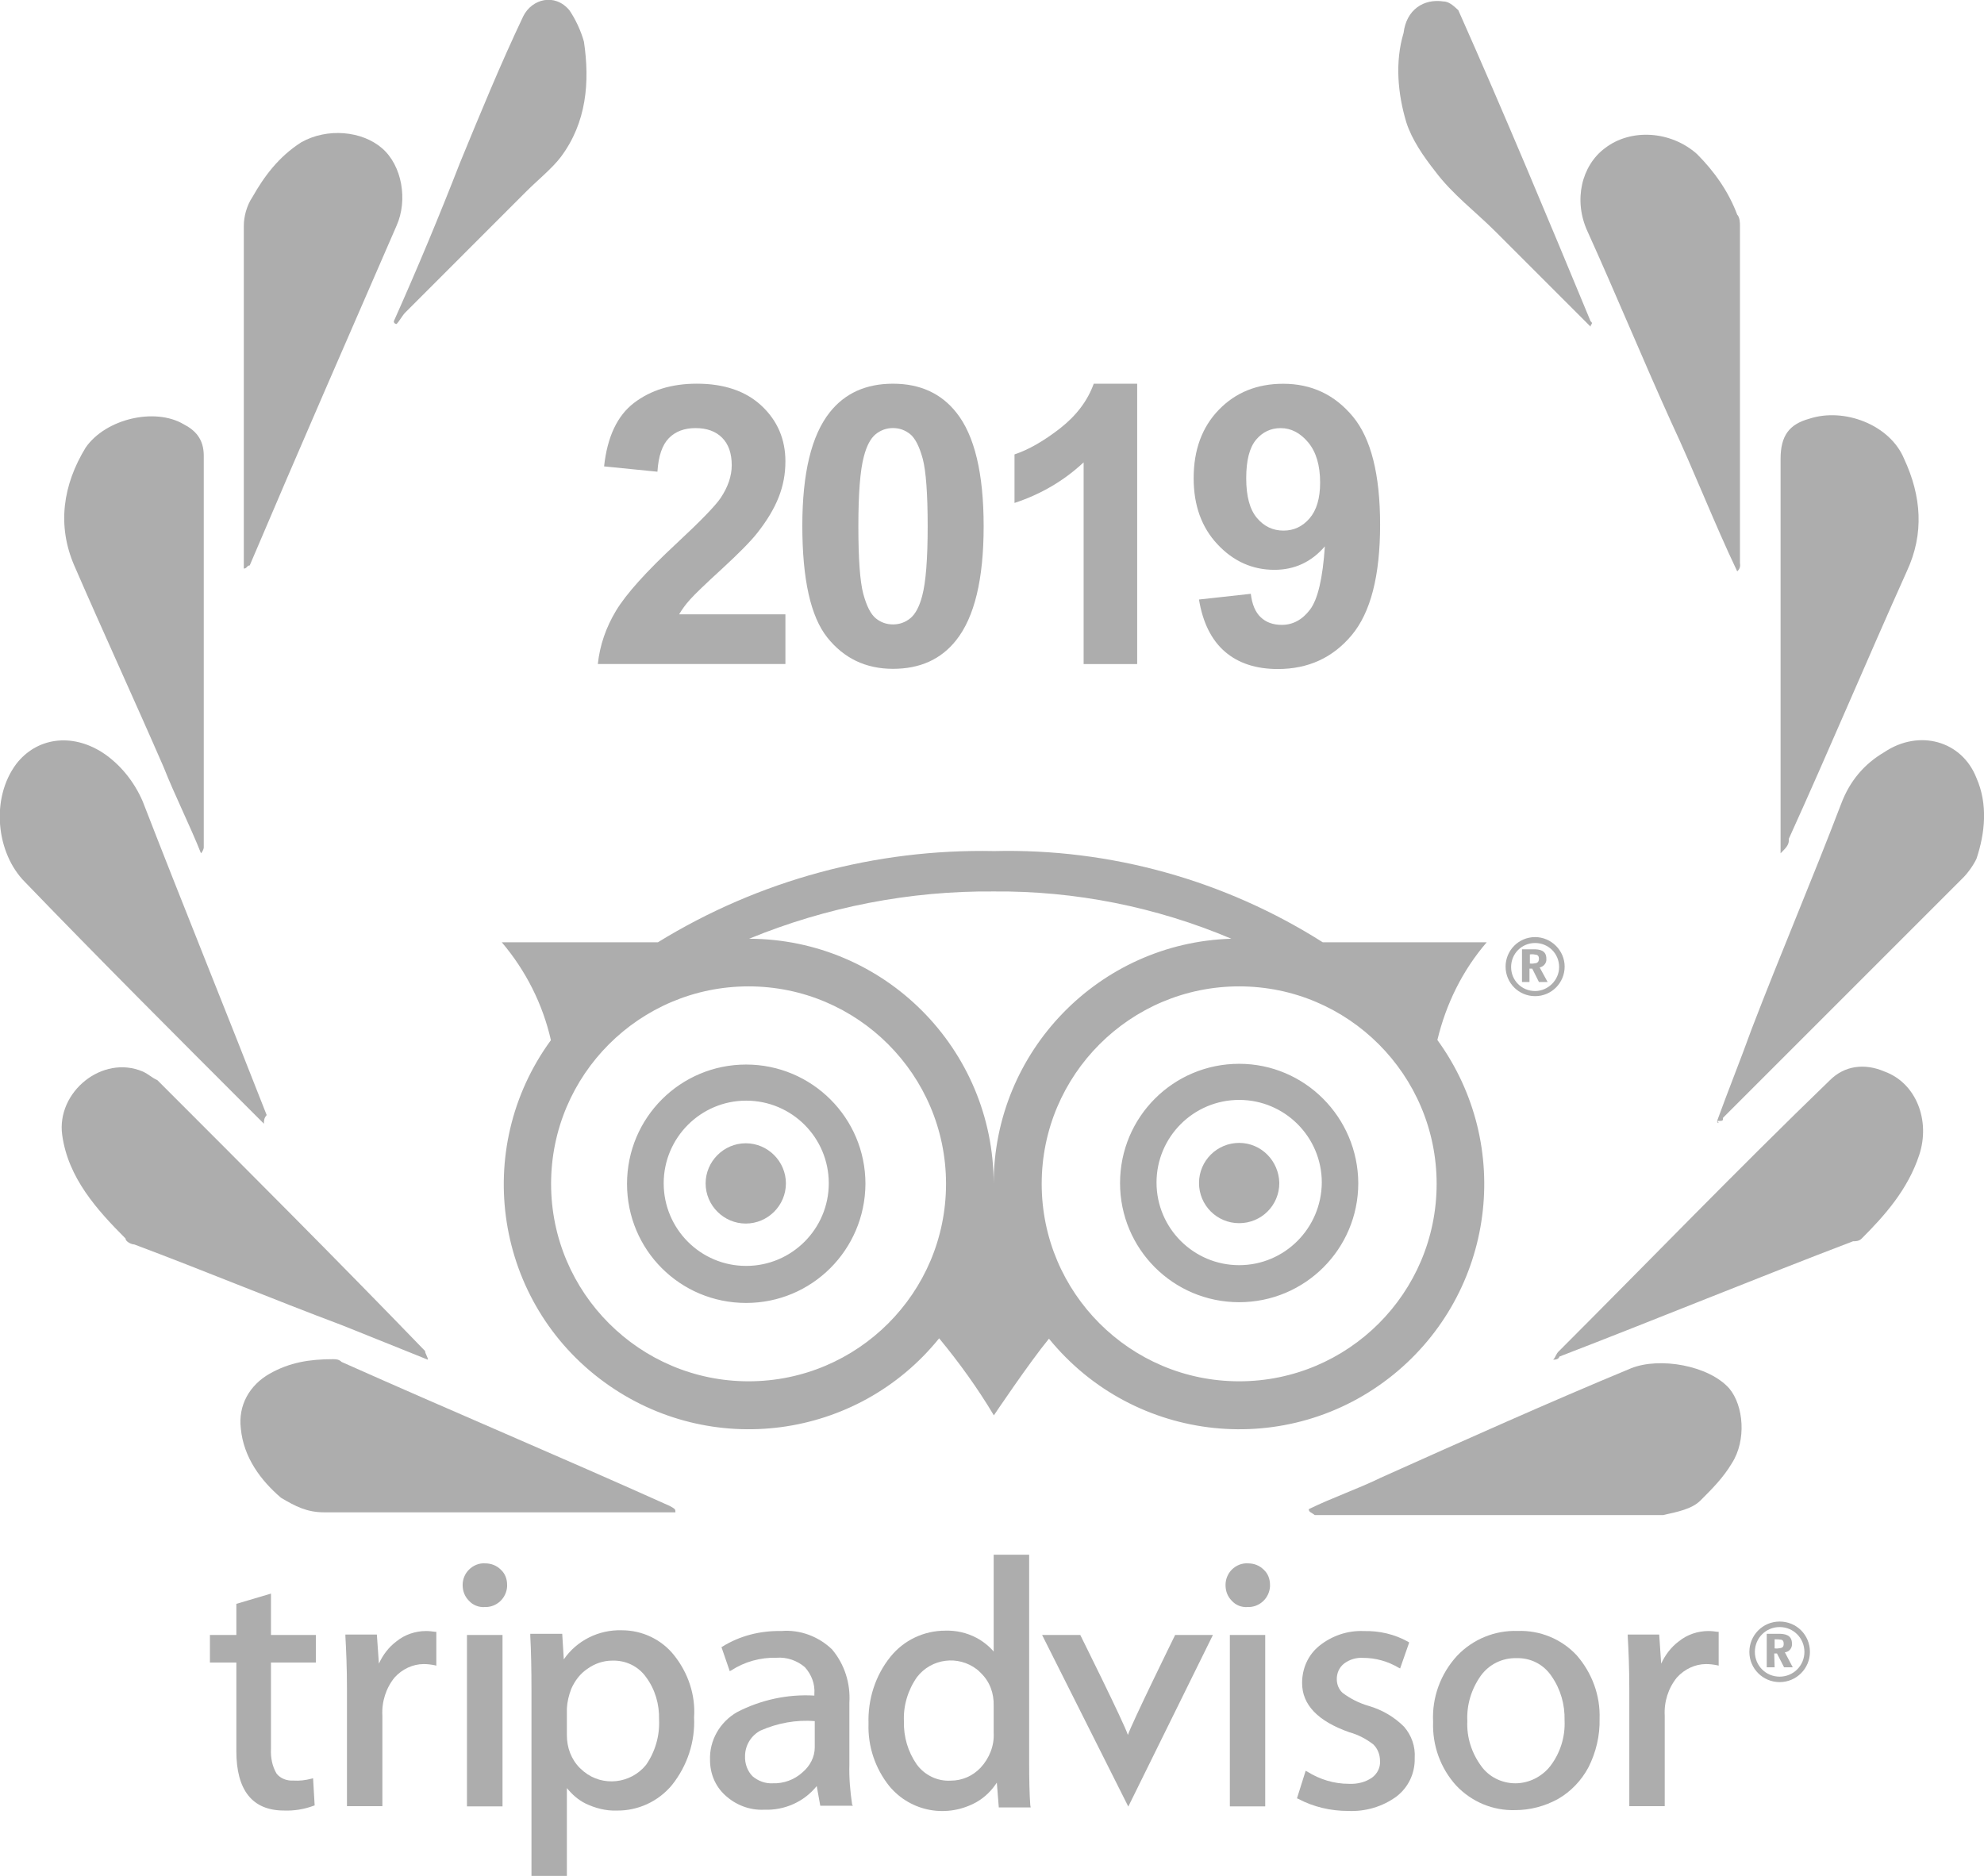 <?xml version="1.0" encoding="UTF-8" standalone="no"?>
<!-- Created with Inkscape (http://www.inkscape.org/) -->

<svg
   xmlns:dc="http://purl.org/dc/elements/1.1/"
   xmlns:cc="http://creativecommons.org/ns#"
   xmlns:rdf="http://www.w3.org/1999/02/22-rdf-syntax-ns#"
   xmlns:svg="http://www.w3.org/2000/svg"
   xmlns="http://www.w3.org/2000/svg"
   xmlns:sodipodi="http://sodipodi.sourceforge.net/DTD/sodipodi-0.dtd"
   xmlns:inkscape="http://www.inkscape.org/namespaces/inkscape"
   width="10.66mm"
   height="10.079mm"
   viewBox="0 0 10.66 10.079"
   version="1.1"
   id="svg374"
   inkscape:version="0.92.4 (5da689c313, 2019-01-14)"
   sodipodi:docname="trip_advisor_2019.svg">
  <defs
     id="defs368" />
  <sodipodi:namedview
     id="base"
     pagecolor="#ffffff"
     bordercolor="#666666"
     borderopacity="1.0"
     inkscape:pageopacity="0.0"
     inkscape:pageshadow="2"
     inkscape:zoom="7.9195959"
     inkscape:cx="-2.9286721"
     inkscape:cy="-4.9876636"
     inkscape:document-units="mm"
     inkscape:current-layer="layer1"
     showgrid="false"
     inkscape:window-width="1920"
     inkscape:window-height="1017"
     inkscape:window-x="-8"
     inkscape:window-y="-8"
     inkscape:window-maximized="1" />
  <g
     inkscape:label="Livello 1"
     inkscape:groupmode="layer"
     id="layer1"
     transform="translate(-93.7,-112.044)">
    <g
       id="g146"
       transform="matrix(0.353,0,0,-0.353,103.034,115.114)">
      <path
         d="m 0,0 c -0.354,0.743 -0.659,1.534 -1.007,2.277 -0.437,0.965 -0.833,1.929 -1.27,2.894 -0.222,0.479 -0.09,1.007 0.263,1.27 0.396,0.306 1.007,0.264 1.403,-0.09 C -0.348,6.087 -0.132,5.782 0,5.429 0.042,5.387 0.042,5.297 0.042,5.255 V 0.126 C 0.048,0.09 0.048,0.042 0,0 0,0.042 0,0.042 0,0"
         style="fill:#adadad;fill-opacity:1;fill-rule:nonzero;stroke:none"
         id="path148"
         inkscape:connector-curvature="0" />
    </g>
    <g
       id="g150"
       transform="matrix(0.353,0,0,-0.353,95.01,115.099)">
      <path
         d="M 0,0 V 0.923 5.219 C 0,5.351 0.042,5.524 0.132,5.656 0.305,5.962 0.527,6.267 0.875,6.489 1.27,6.711 1.797,6.663 2.103,6.399 2.409,6.136 2.499,5.608 2.325,5.219 1.582,3.511 0.833,1.797 0.09,0.048 0.048,0.048 0.048,0 0,0 0.048,0 0,0 0,0"
         style="fill:#adadad;fill-opacity:1;fill-rule:nonzero;stroke:none"
         id="path152"
         inkscape:connector-curvature="0" />
    </g>
    <g
       id="g154"
       transform="matrix(0.353,0,0,-0.353,97.329,120.17)">
      <path
         d="m 0,0 h -0.306 -5.039 c -0.263,0 -0.437,0.09 -0.659,0.222 -0.306,0.263 -0.569,0.611 -0.611,1.054 -0.042,0.353 0.132,0.659 0.437,0.833 0.306,0.174 0.612,0.222 0.965,0.222 0.042,0 0.09,0 0.132,-0.042 C -3.416,1.546 -1.75,0.845 -0.084,0.096 0,0.048 0,0.048 0,0 0,0.048 0,0 0,0"
         style="fill:#adadad;fill-opacity:1;fill-rule:nonzero;stroke:none"
         id="path156"
         inkscape:connector-curvature="0" />
    </g>
    <g
       id="g158"
       transform="matrix(0.353,0,0,-0.353,100.732,120.153)">
      <path
         d="m 0,0 c 0.354,0.174 0.743,0.306 1.097,0.479 1.27,0.569 2.54,1.139 3.81,1.666 C 5.345,2.319 6.088,2.187 6.399,1.839 6.621,1.576 6.663,1.048 6.441,0.701 6.31,0.479 6.136,0.306 5.962,0.132 5.83,0 5.608,-0.042 5.393,-0.09 H 0.09 C 0.042,-0.048 0,-0.048 0,0 0,-0.048 0,0 0,0"
         style="fill:#adadad;fill-opacity:1;fill-rule:nonzero;stroke:none"
         id="path160"
         inkscape:connector-curvature="0" />
    </g>
    <g
       id="g162"
       transform="matrix(0.353,0,0,-0.353,94.78,116.629)">
      <path
         d="m 0,0 c -0.174,0.437 -0.396,0.875 -0.569,1.312 -0.438,1.007 -0.923,2.061 -1.36,3.068 -0.264,0.611 -0.174,1.228 0.174,1.797 0.305,0.438 1.054,0.612 1.491,0.354 0.174,-0.09 0.306,-0.222 0.306,-0.48 V 0.09 c 0,0 0,-0.042 -0.042,-0.09 0.042,0 0,0 0,0"
         style="fill:#adadad;fill-opacity:1;fill-rule:nonzero;stroke:none"
         id="path164"
         inkscape:connector-curvature="0" />
    </g>
    <g
       id="g166"
       transform="matrix(0.353,0,0,-0.353,103.267,116.629)">
      <path
         d="M 0,0 V 1.228 6.003 C 0,6.357 0.132,6.531 0.437,6.615 0.965,6.789 1.666,6.525 1.881,6.003 2.145,5.435 2.187,4.865 1.923,4.296 1.312,2.936 0.743,1.582 0.126,0.222 0.132,0.132 0.09,0.09 0,0 0.042,0 0,0 0,0"
         style="fill:#adadad;fill-opacity:1;fill-rule:nonzero;stroke:none"
         id="path168"
         inkscape:connector-curvature="0" />
    </g>
    <g
       id="g170"
       transform="matrix(0.353,0,0,-0.353,102.045,119.35)">
      <path
         d="M 0,0 C 0.042,0.042 0.042,0.09 0.09,0.132 1.45,1.492 2.804,2.894 4.212,4.254 4.434,4.476 4.739,4.518 5.045,4.386 5.524,4.212 5.746,3.643 5.572,3.116 5.398,2.588 5.045,2.193 4.697,1.845 4.655,1.803 4.607,1.803 4.565,1.803 3.074,1.234 1.588,0.623 0.096,0.048 0.09,0.042 0.09,0 0,0"
         style="fill:#adadad;fill-opacity:1;fill-rule:nonzero;stroke:none"
         id="path172"
         inkscape:connector-curvature="0" />
    </g>
    <g
       id="g174"
       transform="matrix(0.353,0,0,-0.353,95.999,119.35)">
      <path
         d="m 0,0 c -0.437,0.174 -0.875,0.354 -1.312,0.527 -1.055,0.396 -2.103,0.833 -3.158,1.228 -0.042,0 -0.132,0.042 -0.132,0.09 -0.437,0.438 -0.874,0.923 -0.964,1.576 -0.09,0.653 0.611,1.228 1.228,0.965 0.09,-0.042 0.132,-0.09 0.222,-0.132 1.36,-1.36 2.714,-2.714 4.074,-4.122 C -0.042,0.09 0,0.042 0,0 0,0.042 0,0 0,0"
         style="fill:#adadad;fill-opacity:1;fill-rule:nonzero;stroke:none"
         id="path176"
         inkscape:connector-curvature="0" />
    </g>
    <g
       id="g178"
       transform="matrix(0.353,0,0,-0.353,95.118,118.082)">
      <path
         d="m 0,0 c -0.042,0.042 -0.09,0.09 -0.132,0.132 -1.18,1.18 -2.367,2.367 -3.505,3.547 -0.437,0.438 -0.527,1.27 -0.132,1.798 0.306,0.395 0.833,0.479 1.312,0.173 0.264,-0.173 0.48,-0.437 0.612,-0.743 C -1.234,3.332 -0.575,1.708 0.042,0.132 0,0.084 0,0.042 0,0"
         style="fill:#adadad;fill-opacity:1;fill-rule:nonzero;stroke:none"
         id="path180"
         inkscape:connector-curvature="0" />
    </g>
    <g
       id="g182"
       transform="matrix(0.353,0,0,-0.353,102.926,118.067)">
      <path
         d="M 0,0 C 0.174,0.479 0.354,0.923 0.527,1.402 0.964,2.541 1.45,3.679 1.887,4.824 2.019,5.177 2.241,5.435 2.546,5.614 3.074,5.968 3.727,5.788 3.948,5.219 4.122,4.824 4.08,4.386 3.948,3.991 3.906,3.901 3.816,3.769 3.727,3.685 L 0.09,0.048 C 0.09,0 0.09,0 0,0 0.048,-0.042 0,-0.042 0,0"
         style="fill:#adadad;fill-opacity:1;fill-rule:nonzero;stroke:none"
         id="path184"
         inkscape:connector-curvature="0" />
    </g>
    <g
       id="g186"
       transform="matrix(0.353,0,0,-0.353,102.246,113.799)">
      <path
         d="M 0,0 -1.444,1.444 C -1.75,1.75 -2.103,2.013 -2.367,2.367 -2.541,2.588 -2.72,2.846 -2.804,3.109 -2.936,3.547 -2.978,4.032 -2.846,4.47 c 0.042,0.353 0.305,0.527 0.611,0.479 0.09,0 0.174,-0.09 0.222,-0.132 C -1.312,3.241 -0.653,1.66 0,0.083 0.048,0.042 0,0.042 0,0"
         style="fill:#adadad;fill-opacity:1;fill-rule:nonzero;stroke:none"
         id="path188"
         inkscape:connector-curvature="0" />
    </g>
    <g
       id="g190"
       transform="matrix(0.353,0,0,-0.353,95.816,113.77)">
      <path
         d="M 0,0 C 0.354,0.791 0.701,1.624 1.006,2.409 1.312,3.152 1.618,3.901 1.971,4.644 2.103,4.907 2.451,4.998 2.672,4.734 2.762,4.602 2.846,4.428 2.894,4.254 2.984,3.643 2.936,3.026 2.541,2.499 2.409,2.325 2.187,2.146 2.013,1.972 1.402,1.36 0.785,0.743 0.174,0.132 0.132,0.09 0.084,0 0.042,-0.042 0.042,-0.042 0,-0.042 0,0"
         style="fill:#adadad;fill-opacity:1;fill-rule:nonzero;stroke:none"
         id="path192"
         inkscape:connector-curvature="0" />
    </g>
    <g
       id="g194"
       transform="matrix(0.353,0,0,-0.353,101.92,117.221)">
      <path
         d="m 0,0 c 0.03,-0.006 0.066,0 0.096,0.006 0.036,0.012 0.042,0.042 0.042,0.066 0,0.036 -0.013,0.053 -0.036,0.06 C 0.072,0.138 0.036,0.144 0,0.138 Z m 0,-0.282 h -0.12 v 0.498 h 0.174 c 0.09,0 0.197,-0.012 0.197,-0.144 C 0.257,0.006 0.209,-0.048 0.149,-0.06 L 0.27,-0.282 H 0.138 l -0.102,0.204 h -0.042 v -0.204 z"
         style="fill:#adadad;fill-opacity:1;fill-rule:nonzero;stroke:none"
         id="path196"
         inkscape:connector-curvature="0" />
    </g>
    <path
       d="m 100.358,118.842 c -0.245,0 -0.444,-0.199 -0.444,-0.444 0,-0.245 0.199,-0.444 0.444,-0.444 0.245,0 0.444,0.199 0.444,0.444 -0.002,0.247 -0.201,0.444 -0.444,0.444 m 0,-1.082 c -0.353,0 -0.64,0.285 -0.64,0.641 0,0.353 0.285,0.64 0.64,0.64 0.353,0 0.64,-0.285 0.64,-0.64 -0.002,-0.353 -0.287,-0.641 -0.64,-0.641 m 0,1.706 c -0.586,0 -1.061,-0.476 -1.061,-1.061 0,-0.586 0.476,-1.061 1.061,-1.061 0.586,0 1.061,0.476 1.061,1.061 0,0.587 -0.476,1.061 -1.061,1.061 m -2.633,-2.378 c 0.416,-0.171 0.864,-0.258 1.314,-0.254 0.437,-0.004 0.873,0.083 1.277,0.254 -0.71,0.021 -1.277,0.605 -1.277,1.317 0,-0.725 -0.587,-1.315 -1.314,-1.317 m -0.003,2.378 c -0.585,0 -1.061,-0.476 -1.061,-1.061 0,-0.586 0.476,-1.061 1.061,-1.061 0.586,0 1.061,0.476 1.061,1.061 0,0.587 -0.476,1.061 -1.061,1.061 m 3.966,-2.359 h -0.881 c -0.527,-0.334 -1.142,-0.505 -1.765,-0.49 -0.638,-0.013 -1.264,0.156 -1.807,0.49 h -0.839 c 0.129,0.152 0.22,0.332 0.264,0.526 -0.429,0.587 -0.3,1.412 0.289,1.839 0.567,0.412 1.357,0.308 1.797,-0.237 0.108,0.131 0.207,0.268 0.294,0.414 0,0 0.19,-0.283 0.296,-0.412 0.459,0.564 1.287,0.651 1.852,0.192 0.543,-0.442 0.647,-1.23 0.235,-1.797 0.047,-0.195 0.135,-0.374 0.266,-0.526 m -3.98,1.74 c -0.245,0 -0.443,-0.199 -0.443,-0.444 0,-0.245 0.199,-0.444 0.443,-0.444 0.246,0 0.444,0.199 0.444,0.444 0,0.245 -0.199,0.444 -0.444,0.444 m 0,-1.082 c -0.353,0 -0.64,0.285 -0.64,0.641 0,0.355 0.285,0.64 0.64,0.64 0.353,0 0.639,-0.285 0.641,-0.64 0,-0.355 -0.288,-0.641 -0.641,-0.641"
       style="fill:#adadad;fill-opacity:1;fill-rule:nonzero;stroke:none;stroke-width:0.353"
       id="path200"
       inkscape:connector-curvature="0" />
    <g
       id="g202"
       transform="matrix(0.353,0,0,-0.353,101.948,117.369)">
      <path
         d="m 0,0 c -0.204,0 -0.365,0.162 -0.365,0.365 0,0.204 0.161,0.366 0.365,0.366 0.204,0 0.366,-0.162 0.366,-0.366 C 0.366,0.167 0.198,0 0,0 m 0,0.821 c -0.251,0 -0.449,-0.204 -0.449,-0.449 0,-0.252 0.203,-0.45 0.449,-0.45 0.252,0 0.45,0.204 0.45,0.45 0,0.245 -0.204,0.449 -0.45,0.449"
         style="fill:#adadad;fill-opacity:1;fill-rule:nonzero;stroke:none"
         id="path204"
         inkscape:connector-curvature="0" />
    </g>
    <g
       id="g206"
       transform="matrix(0.353,0,0,-0.353,100.358,118.185)">
      <path
         d="m 0,0 c -0.335,0 -0.611,-0.27 -0.611,-0.611 0,-0.336 0.27,-0.611 0.611,-0.611 0.336,0 0.611,0.269 0.611,0.611 C 0.605,-0.275 0.336,0 0,0"
         style="fill:#adadad;fill-opacity:1;fill-rule:nonzero;stroke:none"
         id="path208"
         inkscape:connector-curvature="0" />
    </g>
    <g
       id="g210"
       transform="matrix(0.353,0,0,-0.353,97.707,118.187)">
      <path
         d="m 0,0 c -0.335,0 -0.611,-0.276 -0.611,-0.611 0,-0.336 0.276,-0.611 0.611,-0.611 0.336,0 0.611,0.275 0.611,0.611 C 0.611,-0.276 0.336,0 0,0"
         style="fill:#adadad;fill-opacity:1;fill-rule:nonzero;stroke:none"
         id="path212"
         inkscape:connector-curvature="0" />
    </g>
    <g
       id="g214"
       transform="matrix(0.353,0,0,-0.353,95.397,120.977)">
      <path
         d="m 0,0 v 0.419 h -0.683 v 0.63 L -1.21,0.893 V 0.419 H -1.612 V 0 h 0.402 v -1.348 c 0,-0.599 0.246,-0.905 0.725,-0.905 0.15,-0.006 0.305,0.018 0.449,0.072 l 0.018,0.006 -0.024,0.413 -0.024,-0.006 c -0.09,-0.024 -0.18,-0.035 -0.275,-0.029 -0.096,-0.006 -0.198,0.029 -0.258,0.108 -0.066,0.113 -0.09,0.245 -0.084,0.371 V 0 Z"
         style="fill:#adadad;fill-opacity:1;fill-rule:nonzero;stroke:none"
         id="path216"
         inkscape:connector-curvature="0" />
    </g>
    <g
       id="g218"
       transform="matrix(0.353,0,0,-0.353,96.038,120.812)">
      <path
         d="m 0,0 c -0.042,0.006 -0.09,0.012 -0.138,0.012 -0.161,0 -0.323,-0.054 -0.449,-0.156 -0.12,-0.089 -0.21,-0.21 -0.269,-0.341 l -0.031,0.443 h -0.479 v -0.024 c 0.012,-0.209 0.024,-0.485 0.024,-0.815 v -1.773 h 0.539 v 1.378 c -0.012,0.21 0.054,0.419 0.186,0.581 0.114,0.126 0.276,0.204 0.443,0.204 0.054,0 0.108,-0.006 0.168,-0.018 L 0.018,-0.515 V 0 Z"
         style="fill:#adadad;fill-opacity:1;fill-rule:nonzero;stroke:none"
         id="path220"
         inkscape:connector-curvature="0" />
    </g>
    <path
       d="m 96.209,120.829 h 0.191 v 0.921 h -0.191 z"
       style="fill:#adadad;fill-opacity:1;fill-rule:nonzero;stroke:none;stroke-width:0.353"
       id="path222"
       inkscape:connector-curvature="0" />
    <g
       id="g224"
       transform="matrix(0.353,0,0,-0.353,96.304,120.679)">
      <path
         d="m 0,0 c 0.18,-0.006 0.33,0.132 0.342,0.312 v 0.024 c 0,0.09 -0.03,0.173 -0.096,0.233 -0.066,0.066 -0.15,0.096 -0.24,0.096 -0.089,0.006 -0.179,-0.03 -0.245,-0.096 -0.06,-0.06 -0.096,-0.143 -0.096,-0.233 0,-0.09 0.03,-0.174 0.096,-0.24 C -0.18,0.03 -0.09,-0.006 0,0"
         style="fill:#adadad;fill-opacity:1;fill-rule:nonzero;stroke:none"
         id="path226"
         inkscape:connector-curvature="0" />
    </g>
    <g
       id="g228"
       transform="matrix(0.353,0,0,-0.353,96.856,121.011)">
      <path
         d="M 0,0 C 0.108,0.078 0.24,0.125 0.377,0.125 0.581,0.132 0.773,0.042 0.893,-0.126 1.031,-0.312 1.097,-0.54 1.091,-0.773 1.103,-1.019 1.031,-1.264 0.893,-1.462 0.659,-1.75 0.234,-1.798 -0.054,-1.564 c -0.018,0.018 -0.042,0.036 -0.06,0.054 -0.132,0.132 -0.198,0.312 -0.198,0.497 v 0.414 c 0.006,0.101 0.03,0.198 0.066,0.293 C -0.191,-0.18 -0.108,-0.072 0,0 M 1.318,0.209 C 1.126,0.449 0.833,0.587 0.527,0.587 0.174,0.599 -0.162,0.431 -0.359,0.144 L -0.383,0.533 H -0.869 V 0.497 C -0.857,0.282 -0.851,0 -0.851,-0.342 v -2.81 h 0.539 v 1.337 c 0.079,-0.097 0.174,-0.181 0.282,-0.234 0.15,-0.072 0.312,-0.114 0.473,-0.108 0.324,-0.006 0.636,0.137 0.845,0.389 0.234,0.294 0.354,0.66 0.336,1.031 0.024,0.336 -0.09,0.677 -0.306,0.946"
         style="fill:#adadad;fill-opacity:1;fill-rule:nonzero;stroke:none"
         id="path230"
         inkscape:connector-curvature="0" />
    </g>
    <g
       id="g232"
       transform="matrix(0.353,0,0,-0.353,103.235,120.901)">
      <path
         d="m 0,0 c 0.03,-0.006 0.066,0 0.096,0.006 0.042,0.012 0.042,0.042 0.042,0.066 0,0.036 -0.012,0.054 -0.036,0.06 C 0.066,0.138 0.036,0.138 0,0.138 Z m 0,-0.288 h -0.12 v 0.51 h 0.18 c 0.09,0 0.204,-0.013 0.204,-0.15 C 0.27,0.006 0.222,-0.054 0.156,-0.06 l 0.12,-0.228 H 0.144 l -0.108,0.21 h -0.042 z"
         style="fill:#adadad;fill-opacity:1;fill-rule:nonzero;stroke:none"
         id="path234"
         inkscape:connector-curvature="0" />
    </g>
    <g
       id="g236"
       transform="matrix(0.353,0,0,-0.353,103.262,121.053)">
      <path
         d="m 0,0 c -0.21,0 -0.377,0.168 -0.377,0.377 0,0.21 0.167,0.378 0.377,0.378 0.209,0 0.377,-0.168 0.377,-0.378 C 0.377,0.168 0.209,0 0,0 m 0,0.839 c -0.258,0 -0.461,-0.21 -0.461,-0.462 0,-0.257 0.209,-0.46 0.461,-0.46 0.257,0 0.461,0.209 0.461,0.46 0,0.258 -0.204,0.462 -0.461,0.462"
         style="fill:#adadad;fill-opacity:1;fill-rule:nonzero;stroke:none"
         id="path238"
         inkscape:connector-curvature="0" />
    </g>
    <g
       id="g240"
       transform="matrix(0.353,0,0,-0.353,98.012,121.567)">
      <path
         d="m 0,0 c -0.125,-0.114 -0.288,-0.173 -0.455,-0.167 -0.114,-0.006 -0.222,0.036 -0.306,0.107 -0.077,0.078 -0.119,0.192 -0.114,0.306 0,0.162 0.09,0.312 0.234,0.389 0.258,0.114 0.545,0.168 0.827,0.144 V 0.378 C 0.186,0.234 0.114,0.096 0,0 M 0.755,-0.491 C 0.725,-0.288 0.707,-0.083 0.713,0.12 V 1.061 C 0.731,1.354 0.641,1.642 0.45,1.87 0.246,2.067 -0.036,2.175 -0.323,2.151 -0.641,2.157 -0.953,2.08 -1.222,1.912 L -1.234,1.906 -1.108,1.54 -1.084,1.552 C -0.88,1.684 -0.641,1.75 -0.395,1.744 -0.239,1.756 -0.083,1.702 0.036,1.6 0.138,1.486 0.192,1.342 0.18,1.192 V 1.168 C -0.228,1.192 -0.635,1.103 -0.995,0.917 -1.258,0.767 -1.42,0.485 -1.408,0.186 c 0,-0.204 0.078,-0.395 0.228,-0.533 0.161,-0.15 0.377,-0.234 0.599,-0.222 0.306,-0.012 0.605,0.12 0.797,0.36 l 0.054,-0.3 h 0.497 z"
         style="fill:#adadad;fill-opacity:1;fill-rule:nonzero;stroke:none"
         id="path242"
         inkscape:connector-curvature="0" />
    </g>
    <g
       id="g244"
       transform="matrix(0.353,0,0,-0.353,99.039,121.21)">
      <path
         d="m 0,0 v -0.407 c 0.012,-0.198 -0.066,-0.39 -0.198,-0.533 -0.119,-0.126 -0.281,-0.198 -0.455,-0.198 -0.204,-0.012 -0.401,0.084 -0.521,0.251 -0.132,0.192 -0.198,0.42 -0.192,0.647 -0.012,0.24 0.06,0.48 0.198,0.677 0.221,0.288 0.629,0.336 0.911,0.12 C -0.233,0.54 -0.216,0.521 -0.198,0.503 -0.06,0.372 0.006,0.192 0,0 M 0.563,-1.546 0.557,-1.51 C 0.545,-1.348 0.54,-1.12 0.54,-0.839 v 3.14 H 0 V 0.827 c -0.072,0.084 -0.162,0.156 -0.264,0.21 -0.149,0.078 -0.311,0.113 -0.473,0.108 -0.324,0 -0.629,-0.144 -0.833,-0.396 -0.233,-0.288 -0.347,-0.653 -0.335,-1.019 -0.012,-0.347 0.102,-0.683 0.317,-0.952 0.33,-0.396 0.887,-0.491 1.331,-0.24 0.125,0.072 0.227,0.174 0.305,0.294 l 0.03,-0.378 z"
         style="fill:#adadad;fill-opacity:1;fill-rule:nonzero;stroke:none"
         id="path246"
         inkscape:connector-curvature="0" />
    </g>
    <g
       id="g248"
       transform="matrix(0.353,0,0,-0.353,100.014,120.829)">
      <path
         d="M 0,0 C 0,0 -0.671,-1.366 -0.719,-1.522 -0.779,-1.336 -1.444,0 -1.444,0 H -2.025 L -0.713,-2.612 0.575,0 Z"
         style="fill:#adadad;fill-opacity:1;fill-rule:nonzero;stroke:none"
         id="path250"
         inkscape:connector-curvature="0" />
    </g>
    <path
       d="m 100.308,120.829 h 0.19 v 0.921 h -0.19 z"
       style="fill:#adadad;fill-opacity:1;fill-rule:nonzero;stroke:none;stroke-width:0.353"
       id="path252"
       inkscape:connector-curvature="0" />
    <g
       id="g254"
       transform="matrix(0.353,0,0,-0.353,100.403,120.679)">
      <path
         d="m 0,0 c 0.18,-0.006 0.33,0.132 0.342,0.312 v 0.024 c 0,0.09 -0.03,0.173 -0.096,0.233 -0.066,0.066 -0.15,0.096 -0.24,0.096 -0.09,0.006 -0.18,-0.03 -0.246,-0.096 -0.059,-0.06 -0.095,-0.143 -0.095,-0.233 0,-0.09 0.029,-0.174 0.095,-0.24 C -0.18,0.03 -0.096,-0.006 0,0"
         style="fill:#adadad;fill-opacity:1;fill-rule:nonzero;stroke:none"
         id="path256"
         inkscape:connector-curvature="0" />
    </g>
    <g
       id="g258"
       transform="matrix(0.353,0,0,-0.353,101.244,121.322)">
      <path
         d="m 0,0 c -0.15,0.15 -0.335,0.258 -0.539,0.317 -0.144,0.042 -0.276,0.108 -0.396,0.198 -0.06,0.054 -0.089,0.132 -0.089,0.21 0,0.09 0.035,0.174 0.107,0.233 0.084,0.066 0.192,0.097 0.294,0.09 0.191,0 0.377,-0.053 0.539,-0.149 L -0.06,0.887 0.078,1.282 0.06,1.294 C -0.144,1.408 -0.377,1.462 -0.611,1.456 -0.857,1.468 -1.103,1.384 -1.294,1.228 -1.462,1.09 -1.552,0.887 -1.552,0.665 c 0,-0.33 0.24,-0.581 0.719,-0.749 0.132,-0.036 0.258,-0.102 0.366,-0.186 0.066,-0.065 0.101,-0.155 0.101,-0.251 0.007,-0.102 -0.041,-0.192 -0.119,-0.252 -0.102,-0.072 -0.228,-0.102 -0.354,-0.096 -0.227,0 -0.443,0.066 -0.635,0.186 l -0.024,0.012 -0.132,-0.419 0.018,-0.007 c 0.234,-0.125 0.498,-0.185 0.761,-0.185 0.264,-0.012 0.527,0.066 0.737,0.221 0.18,0.138 0.282,0.354 0.276,0.582 C 0.174,-0.3 0.114,-0.132 0,0"
         style="fill:#adadad;fill-opacity:1;fill-rule:nonzero;stroke:none"
         id="path260"
         inkscape:connector-curvature="0" />
    </g>
    <g
       id="g262"
       transform="matrix(0.353,0,0,-0.353,101.842,121.626)">
      <path
         d="m 0,0 c -0.204,0 -0.402,0.096 -0.521,0.264 -0.144,0.197 -0.222,0.437 -0.21,0.683 -0.012,0.245 0.06,0.485 0.204,0.689 0.125,0.174 0.329,0.275 0.545,0.269 C 0.233,1.911 0.431,1.81 0.551,1.63 0.689,1.432 0.755,1.198 0.749,0.958 0.761,0.707 0.683,0.461 0.533,0.264 0.407,0.102 0.209,0 0,0 M 0.935,1.947 C 0.701,2.199 0.371,2.331 0.036,2.319 -0.312,2.331 -0.647,2.193 -0.887,1.941 -1.139,1.666 -1.271,1.306 -1.252,0.935 -1.265,0.575 -1.139,0.228 -0.899,-0.036 -0.665,-0.282 -0.342,-0.419 0,-0.408 c 0.228,0 0.449,0.06 0.647,0.168 0.198,0.114 0.359,0.282 0.467,0.486 0.114,0.227 0.174,0.479 0.168,0.736 0.012,0.354 -0.114,0.696 -0.347,0.965"
         style="fill:#adadad;fill-opacity:1;fill-rule:nonzero;stroke:none"
         id="path264"
         inkscape:connector-curvature="0" />
    </g>
    <g
       id="g266"
       transform="matrix(0.353,0,0,-0.353,102.928,120.812)">
      <path
         d="m 0,0 c -0.042,0.006 -0.09,0.012 -0.138,0.012 -0.162,0 -0.323,-0.054 -0.449,-0.156 -0.12,-0.089 -0.21,-0.21 -0.27,-0.341 l -0.03,0.443 h -0.479 v -0.024 c 0.012,-0.209 0.024,-0.485 0.024,-0.815 v -1.773 h 0.539 v 1.378 c -0.012,0.21 0.054,0.419 0.186,0.581 0.114,0.126 0.276,0.204 0.443,0.204 0.054,0 0.108,-0.006 0.168,-0.018 L 0.018,-0.515 V 0 Z"
         style="fill:#adadad;fill-opacity:1;fill-rule:nonzero;stroke:none"
         id="path268"
         inkscape:connector-curvature="0" />
    </g>
    <g
       id="g270"
       transform="matrix(0.353,0,0,-0.353,97.92,115.345)">
      <path
         d="m 0,0 v -0.756 h -2.855 c 0.03,0.285 0.123,0.556 0.278,0.813 0.154,0.255 0.46,0.595 0.916,1.019 0.367,0.341 0.592,0.573 0.675,0.695 0.112,0.168 0.169,0.334 0.169,0.499 0,0.182 -0.049,0.321 -0.147,0.419 -0.098,0.098 -0.232,0.146 -0.404,0.146 -0.171,0 -0.306,-0.051 -0.406,-0.153 C -1.875,2.579 -1.933,2.409 -1.948,2.171 L -2.76,2.252 c 0.049,0.449 0.2,0.771 0.455,0.966 0.255,0.195 0.574,0.293 0.957,0.293 0.419,0 0.749,-0.114 0.989,-0.34 C -0.12,2.945 0,2.664 0,2.328 0,2.137 -0.034,1.955 -0.103,1.782 -0.171,1.608 -0.28,1.427 -0.429,1.238 -0.528,1.112 -0.706,0.932 -0.962,0.696 -1.22,0.46 -1.382,0.304 -1.451,0.226 -1.52,0.149 -1.575,0.074 -1.618,0 Z"
         style="fill:#adadad;fill-opacity:1;fill-rule:nonzero;stroke:none"
         id="path272"
         inkscape:connector-curvature="0" />
    </g>
    <g
       id="g274"
       transform="matrix(0.353,0,0,-0.353,98.498,114.344)">
      <path
         d="M 0,0 C -0.099,0 -0.187,-0.032 -0.264,-0.094 -0.341,-0.157 -0.401,-0.27 -0.443,-0.432 -0.5,-0.643 -0.527,-0.998 -0.527,-1.496 c 0,-0.499 0.025,-0.841 0.075,-1.028 0.05,-0.186 0.114,-0.31 0.19,-0.372 0.076,-0.062 0.163,-0.093 0.262,-0.093 0.099,0 0.187,0.031 0.264,0.094 0.077,0.063 0.137,0.176 0.18,0.338 0.056,0.209 0.084,0.562 0.084,1.061 0,0.498 -0.026,0.841 -0.075,1.028 -0.051,0.186 -0.114,0.311 -0.19,0.374 C 0.186,-0.032 0.099,0 0,0 m 0,0.675 c 0.412,0 0.733,-0.147 0.965,-0.44 C 1.242,-0.113 1.38,-0.69 1.38,-1.496 1.38,-2.3 1.241,-2.878 0.962,-3.229 0.732,-3.52 0.412,-3.665 0,-3.665 c -0.414,0 -0.747,0.16 -1,0.477 -0.253,0.318 -0.38,0.885 -0.38,1.701 0,0.8 0.139,1.376 0.418,1.727 0.23,0.29 0.55,0.435 0.962,0.435"
         style="fill:#adadad;fill-opacity:1;fill-rule:nonzero;stroke:none"
         id="path276"
         inkscape:connector-curvature="0" />
    </g>
    <g
       id="g278"
       transform="matrix(0.353,0,0,-0.353,99.81,115.612)">
      <path
         d="M 0,0 H -0.815 V 3.07 C -1.112,2.792 -1.463,2.585 -1.867,2.452 v 0.739 c 0.212,0.07 0.443,0.202 0.693,0.396 0.249,0.195 0.42,0.421 0.513,0.68 H 0 Z"
         style="fill:#adadad;fill-opacity:1;fill-rule:nonzero;stroke:none"
         id="path280"
         inkscape:connector-curvature="0" />
    </g>
    <g
       id="g282"
       transform="matrix(0.353,0,0,-0.353,100.793,114.637)">
      <path
         d="M 0,0 C 0,0.263 -0.061,0.467 -0.181,0.611 -0.302,0.756 -0.442,0.829 -0.6,0.829 -0.751,0.829 -0.876,0.77 -0.976,0.651 -1.075,0.532 -1.125,0.337 -1.125,0.066 c 0,-0.274 0.054,-0.475 0.163,-0.604 0.108,-0.129 0.243,-0.193 0.405,-0.193 0.157,0 0.289,0.062 0.396,0.186 C -0.054,-0.421 0,-0.24 0,0 m -1.844,-1.78 0.789,0.087 c 0.019,-0.161 0.069,-0.28 0.151,-0.357 0.081,-0.077 0.188,-0.116 0.321,-0.116 0.168,0 0.312,0.078 0.429,0.232 0.118,0.155 0.194,0.476 0.226,0.963 -0.204,-0.238 -0.461,-0.357 -0.768,-0.357 -0.334,0 -0.623,0.129 -0.865,0.387 -0.243,0.258 -0.364,0.594 -0.364,1.007 0,0.432 0.128,0.779 0.384,1.043 0.256,0.264 0.583,0.395 0.979,0.395 0.431,0 0.784,-0.166 1.061,-0.5 0.276,-0.333 0.414,-0.881 0.414,-1.645 0,-0.777 -0.144,-1.337 -0.432,-1.681 -0.288,-0.345 -0.663,-0.516 -1.125,-0.516 -0.332,0 -0.601,0.088 -0.806,0.265 -0.204,0.177 -0.336,0.441 -0.394,0.793"
         style="fill:#adadad;fill-opacity:1;fill-rule:nonzero;stroke:none"
         id="path284"
         inkscape:connector-curvature="0" />
    </g>
  </g>
</svg>
